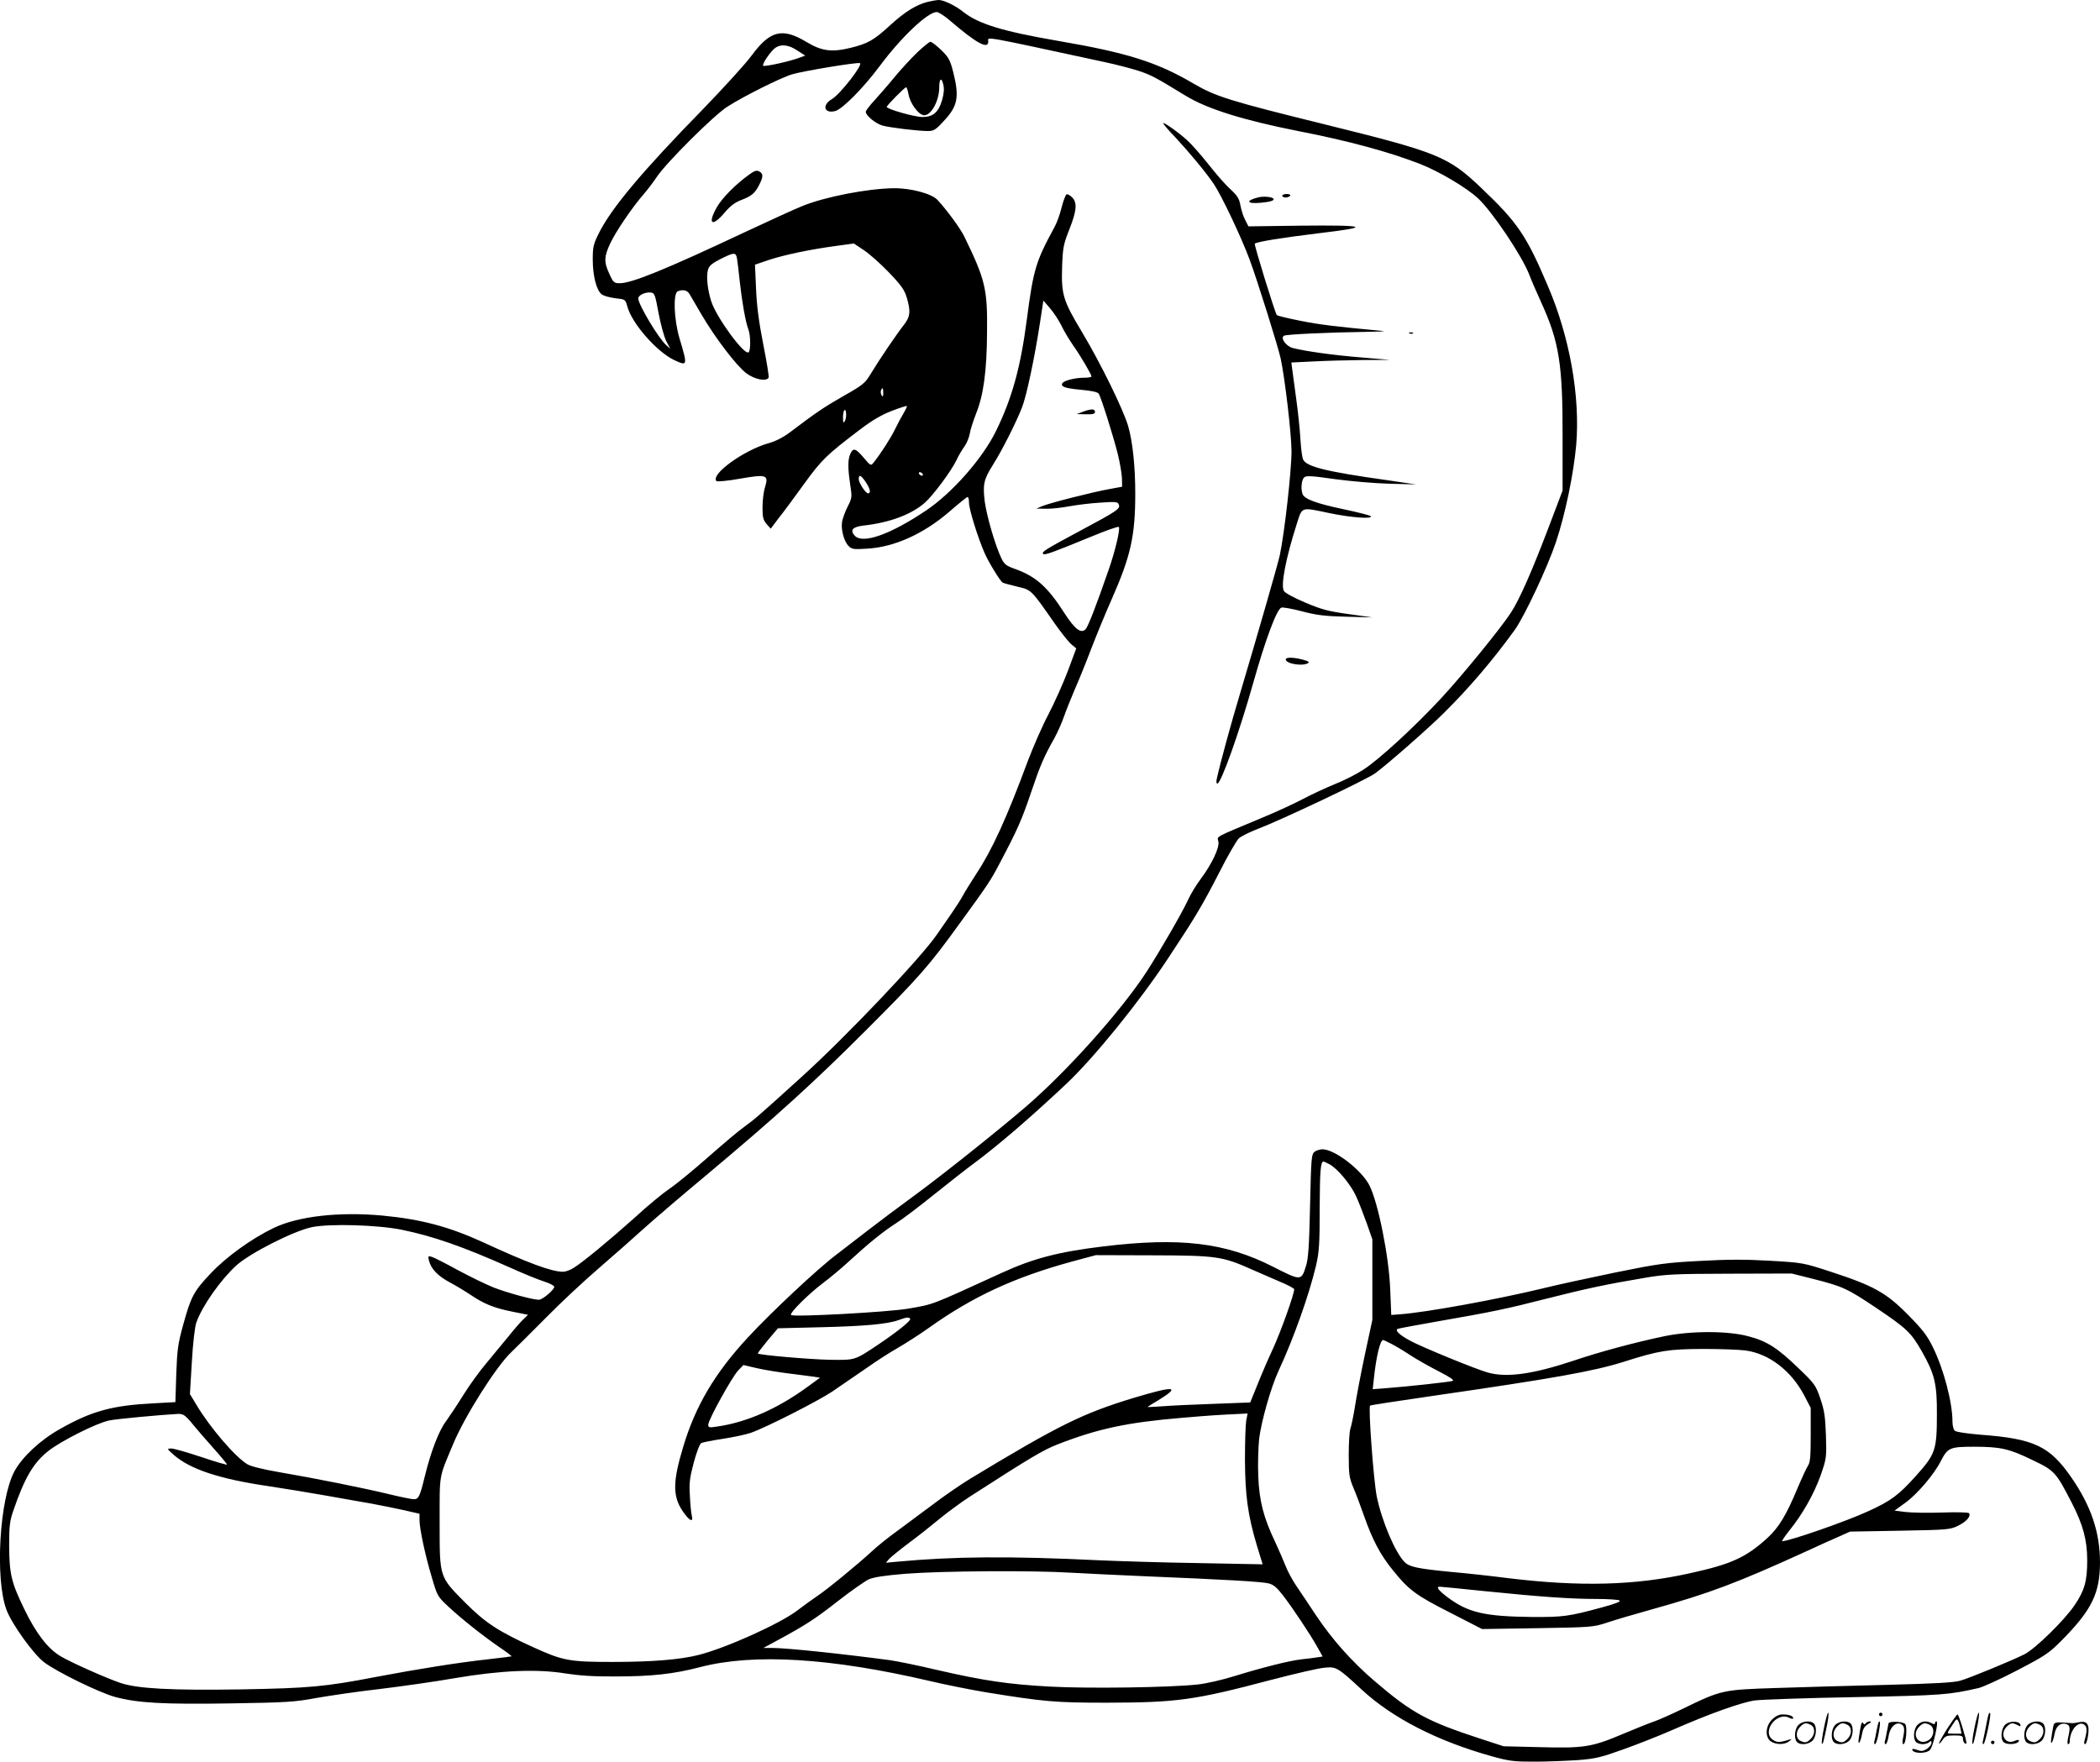 <svg version="1.0" xmlns="http://www.w3.org/2000/svg"
  viewBox="0 0 1200.036 1006.857"
 preserveAspectRatio="xMidYMid meet">
<g transform="translate(-0.27,1006.88) scale(0.1,-0.1)"
fill="#000000" stroke="none">
<path d="M5307 10059 c-66 -16 -132 -56 -217 -134 -95 -87 -127 -105 -228
-130 -107 -26 -164 -18 -249 33 -139 84 -209 67 -314 -75 -35 -48 -161 -186
-279 -308 -346 -354 -524 -566 -595 -709 -31 -62 -35 -77 -35 -151 0 -95 22
-178 52 -199 12 -9 47 -18 78 -22 56 -6 56 -6 68 -48 25 -95 169 -259 267
-305 77 -36 78 -34 31 123 -32 107 -38 259 -10 270 30 12 54 6 67 -16 8 -13
39 -66 69 -118 79 -135 202 -295 256 -335 47 -35 113 -48 127 -25 3 5 -11 92
-31 192 -26 134 -37 220 -41 319 l-6 135 79 27 c92 30 236 60 383 80 l103 14
57 -38 c32 -21 96 -78 144 -128 70 -73 88 -99 101 -142 24 -81 21 -111 -19
-161 -40 -51 -135 -191 -186 -275 -33 -55 -44 -64 -155 -127 -114 -65 -159
-96 -303 -205 -42 -32 -85 -54 -125 -65 -143 -40 -336 -180 -299 -217 4 -4 65
1 135 14 153 26 164 22 142 -50 -8 -25 -14 -77 -14 -114 0 -57 4 -72 23 -95
l24 -27 45 60 c26 32 91 120 145 195 102 141 130 167 318 310 72 55 124 85
183 108 46 18 85 30 87 28 2 -2 -7 -21 -20 -43 -13 -22 -35 -63 -49 -92 -22
-46 -79 -135 -121 -188 -16 -20 -17 -19 -57 28 -46 54 -60 58 -76 22 -15 -33
-15 -80 -1 -175 11 -72 11 -77 -14 -126 -14 -27 -28 -66 -32 -85 -8 -45 10
-114 37 -141 19 -19 29 -20 107 -15 154 9 319 83 466 209 53 46 101 85 106 86
5 2 9 -13 9 -33 0 -36 50 -198 89 -287 22 -51 88 -159 103 -169 4 -3 42 -13
83 -23 83 -20 77 -13 217 -214 37 -52 79 -105 94 -117 l27 -22 -48 -129 c-27
-71 -77 -183 -112 -250 -35 -66 -87 -186 -117 -265 -121 -327 -205 -510 -294
-644 -32 -50 -67 -106 -77 -125 -10 -19 -40 -66 -67 -105 -26 -38 -63 -91 -81
-117 -92 -134 -513 -578 -771 -812 -248 -225 -269 -243 -332 -289 -29 -20
-121 -98 -205 -172 -85 -75 -184 -156 -220 -180 -37 -25 -125 -97 -195 -162
-143 -128 -302 -260 -355 -292 -19 -12 -45 -21 -59 -21 -65 0 -200 50 -460
170 -190 87 -350 130 -570 151 -248 23 -483 -3 -624 -71 -123 -59 -268 -163
-357 -257 -99 -104 -115 -134 -160 -298 -29 -105 -34 -140 -39 -280 l-5 -160
-126 -7 c-235 -12 -353 -44 -534 -147 -111 -62 -214 -158 -259 -240 -86 -158
-113 -616 -46 -794 30 -80 154 -253 215 -299 71 -54 316 -174 405 -198 129
-35 277 -43 660 -37 322 5 367 8 491 31 74 13 236 37 360 51 123 15 316 42
429 62 265 45 471 54 635 27 78 -12 161 -18 285 -17 206 0 334 14 486 54 306
79 745 52 1310 -80 93 -22 239 -51 324 -65 328 -53 391 -59 685 -59 405 1 501
14 940 130 138 36 276 68 307 70 67 7 76 1 213 -126 175 -162 433 -294 742
-380 100 -28 127 -31 245 -31 73 0 185 5 249 9 101 8 132 16 260 62 79 28 200
76 269 106 223 98 404 162 481 173 41 5 299 14 575 19 499 10 532 13 704 52
25 6 124 51 220 101 161 84 182 98 256 173 170 172 217 268 217 445 0 170 -51
322 -164 485 -124 179 -212 221 -522 244 -71 6 -135 15 -143 22 -8 6 -14 29
-14 53 0 109 -50 299 -111 423 -33 68 -58 101 -143 187 -124 126 -196 166
-441 246 -159 52 -161 52 -348 63 -138 8 -243 8 -400 -1 -192 -10 -237 -16
-483 -66 -149 -31 -336 -71 -415 -91 -261 -63 -665 -137 -815 -148 l-51 -4 -6
146 c-7 188 -69 497 -119 595 -45 88 -198 206 -268 206 -14 0 -35 -6 -45 -14
-18 -13 -20 -35 -26 -307 -5 -230 -10 -305 -23 -345 -27 -87 -28 -87 -189 -5
-271 138 -531 169 -969 116 -257 -31 -401 -69 -578 -150 -416 -190 -388 -180
-539 -206 -119 -20 -655 -49 -668 -36 -10 11 100 120 182 182 39 29 104 83
145 121 114 105 198 173 271 220 37 23 136 98 220 166 85 68 188 149 229 179
135 100 322 261 522 449 162 152 421 472 586 722 157 237 196 303 291 488 49
97 100 185 113 197 13 12 61 36 108 54 134 51 624 283 671 318 70 51 309 261
394 346 146 145 278 300 404 474 55 77 187 358 235 501 54 162 101 390 116
557 23 276 -37 616 -162 907 -123 290 -174 364 -379 559 -189 181 -249 205
-884 362 -556 137 -635 162 -760 235 -211 124 -379 177 -775 245 -319 55 -456
97 -543 166 -44 36 -114 69 -142 68 -11 -1 -37 -5 -58 -10z m128 -111 c148
-127 215 -163 215 -117 0 29 -54 38 665 -117 66 -14 153 -37 194 -50 72 -24
95 -36 270 -143 123 -75 328 -139 641 -201 288 -56 519 -119 697 -188 108 -42
265 -135 331 -196 82 -76 252 -329 294 -438 10 -27 41 -99 68 -158 103 -225
123 -356 122 -770 l0 -305 -80 -211 c-96 -252 -165 -409 -214 -485 -56 -87
-271 -351 -398 -489 -152 -164 -355 -351 -446 -410 -40 -26 -114 -64 -166 -84
-51 -21 -131 -58 -178 -83 -47 -25 -152 -74 -235 -108 -279 -117 -257 -104
-250 -136 8 -34 -38 -130 -101 -214 -25 -33 -59 -89 -75 -125 -34 -73 -156
-284 -234 -405 -145 -224 -461 -576 -695 -776 -166 -142 -471 -385 -625 -498
-93 -68 -217 -161 -275 -206 -58 -45 -138 -107 -179 -138 -104 -78 -371 -328
-505 -473 -188 -203 -299 -390 -369 -624 -60 -198 -61 -282 -4 -367 39 -57 63
-69 53 -27 -4 16 -9 67 -11 114 -5 71 -1 102 22 189 16 59 34 107 43 112 8 4
63 15 122 24 59 9 131 24 160 34 87 30 387 183 466 236 40 28 86 59 102 70 17
11 65 45 108 74 42 30 115 77 162 104 47 27 128 79 180 116 252 180 489 289
817 379 l138 37 325 -1 c364 -1 398 -6 564 -80 45 -20 117 -51 161 -70 44 -18
81 -38 83 -43 5 -16 -75 -241 -122 -343 -24 -51 -63 -141 -86 -199 l-43 -106
-211 -8 c-116 -4 -248 -10 -293 -14 -46 -3 -83 -5 -83 -4 0 1 26 18 59 37 134
82 98 86 -135 16 -294 -89 -430 -156 -939 -464 -49 -30 -146 -96 -214 -148
-68 -51 -161 -120 -206 -153 -46 -33 -107 -82 -137 -110 -89 -82 -265 -226
-319 -261 -27 -18 -76 -54 -109 -79 -97 -75 -407 -215 -565 -255 -106 -27
-266 -40 -494 -40 -244 0 -282 7 -451 84 -198 90 -273 139 -386 252 -152 153
-149 143 -149 459 0 288 -6 251 77 450 67 161 247 445 332 525 26 25 114 112
195 194 80 82 220 213 311 291 91 79 206 180 255 225 50 45 207 180 350 299
399 334 615 530 915 830 305 305 362 370 536 611 164 225 179 248 231 348 99
187 125 246 177 400 54 160 74 205 135 314 17 31 42 87 55 125 13 37 41 106
61 153 21 47 64 153 95 235 32 83 85 211 118 285 106 241 132 356 132 598 0
156 -15 298 -41 387 -29 97 -159 362 -263 535 -109 182 -119 215 -114 374 4
111 8 129 41 213 42 106 47 153 16 184 -11 11 -25 19 -31 17 -6 -2 -19 -36
-29 -75 -9 -39 -28 -90 -41 -113 -107 -197 -120 -240 -158 -530 -35 -269 -84
-448 -176 -635 -76 -156 -251 -355 -401 -455 -204 -137 -361 -192 -406 -143
-29 32 -12 51 51 58 149 17 270 62 348 129 47 41 152 181 183 246 11 25 32 59
45 77 13 18 26 50 30 72 3 22 20 73 36 115 43 106 62 246 63 466 3 247 -10
300 -129 545 -21 45 -101 154 -154 211 -33 36 -153 68 -250 67 -150 -2 -393
-49 -523 -102 -40 -16 -189 -84 -332 -151 -448 -211 -642 -290 -711 -290 -32
0 -37 4 -59 53 -32 68 -31 99 5 175 31 67 128 209 191 281 21 24 55 69 76 100
53 80 325 351 402 400 92 59 306 166 370 185 64 19 365 69 387 64 23 -4 -112
-178 -160 -206 -58 -34 -44 -84 19 -68 41 10 162 133 253 255 123 166 275 310
327 311 11 0 47 -23 80 -52z m-876 -168 l45 -29 -30 -11 c-53 -21 -203 -54
-210 -47 -9 8 43 84 70 103 32 22 77 17 125 -16z m-345 -1187 c3 -16 10 -75
16 -133 13 -118 33 -231 49 -273 14 -36 14 -124 1 -132 -26 -16 -185 202 -213
292 -21 65 -29 142 -19 178 6 24 21 37 71 63 78 39 88 40 95 5z m-448 -314
c12 -64 32 -136 44 -160 l23 -44 -22 20 c-45 39 -161 234 -161 268 0 18 38 37
70 34 23 -2 26 -9 46 -118z m2301 -69 c14 -30 45 -82 68 -115 44 -62 105 -167
105 -178 0 -4 -19 -7 -42 -7 -50 0 -115 -16 -124 -31 -12 -20 13 -29 105 -38
60 -5 96 -13 102 -22 14 -21 83 -241 109 -344 12 -49 23 -112 24 -139 l1 -49
-70 -13 c-92 -16 -349 -81 -389 -99 l-31 -13 55 -1 c30 -1 90 6 133 14 44 8
123 18 178 21 89 6 99 5 105 -11 10 -24 -8 -36 -221 -150 -198 -106 -222 -121
-211 -132 8 -9 56 9 273 98 84 35 155 60 159 56 10 -9 -21 -139 -57 -242 -73
-211 -119 -329 -133 -343 -26 -26 -61 0 -121 93 -96 150 -162 208 -279 251
-52 18 -64 27 -80 60 -36 74 -85 244 -96 326 -12 99 -6 126 48 212 48 75 130
237 165 326 26 67 72 283 104 493 l18 118 37 -43 c21 -24 50 -68 65 -98z
m-1017 -387 c0 -21 -3 -24 -9 -14 -5 8 -7 20 -4 28 8 21 13 15 13 -14z m-219
-160 c-9 -15 -10 -12 -11 18 0 20 3 39 8 43 11 12 14 -42 3 -61z m444 -303 c3
-5 2 -10 -4 -10 -5 0 -13 5 -16 10 -3 6 -2 10 4 10 5 0 13 -4 16 -10z m-326
-45 c25 -38 32 -62 16 -66 -13 -4 -55 59 -55 82 0 28 12 23 39 -16z m2650
-3900 c45 -23 122 -115 153 -183 16 -35 43 -105 61 -155 l32 -92 0 -230 0
-230 -42 -195 c-23 -107 -48 -241 -57 -297 -9 -57 -21 -114 -26 -128 -6 -15
-10 -82 -10 -151 0 -112 3 -131 26 -187 15 -34 42 -107 61 -161 48 -137 92
-221 163 -309 92 -115 133 -146 331 -246 l181 -93 317 5 c308 5 318 6 395 31
43 15 160 49 260 77 330 92 484 150 891 336 61 28 139 64 175 79 l65 29 285 5
c273 5 287 6 333 29 47 23 73 53 62 71 -3 5 -66 7 -153 4 -81 -3 -175 -1 -210
3 l-63 8 62 45 c68 49 166 164 204 241 38 73 51 79 187 79 153 0 201 -11 335
-76 128 -61 134 -69 226 -247 63 -123 87 -211 87 -326 0 -118 -15 -172 -71
-255 -58 -87 -227 -252 -289 -283 -77 -38 -312 -135 -365 -150 -37 -11 -150
-17 -420 -24 -203 -5 -489 -13 -635 -18 -304 -10 -310 -11 -532 -119 -68 -33
-141 -65 -162 -72 -22 -7 -102 -39 -178 -71 -179 -76 -224 -83 -478 -76 l-205
5 -129 42 c-309 101 -394 147 -610 332 -128 110 -238 233 -332 373 -40 61 -91
136 -113 169 -22 32 -50 84 -62 115 -12 31 -39 92 -59 136 -67 140 -91 234
-97 375 -3 69 0 166 5 215 12 99 67 294 111 389 86 184 175 436 214 601 18 78
21 122 21 330 1 214 5 265 22 265 3 0 18 -7 33 -15z m-5300 -375 c177 -36 349
-96 616 -215 77 -35 166 -71 198 -81 31 -10 57 -23 57 -30 0 -17 -67 -74 -88
-74 -35 0 -181 40 -258 70 -43 17 -135 62 -204 99 -69 38 -136 72 -149 76 -22
7 -23 5 -17 -21 12 -48 51 -88 118 -124 34 -18 89 -51 120 -72 79 -53 134 -75
239 -96 l89 -18 -26 -25 c-14 -13 -51 -55 -82 -94 -31 -38 -89 -108 -128 -155
-40 -47 -100 -130 -134 -185 -34 -55 -79 -122 -99 -150 -41 -54 -87 -176 -121
-315 -28 -115 -35 -130 -63 -130 -12 0 -76 13 -142 29 -144 35 -424 91 -629
126 -92 16 -161 33 -180 45 -70 42 -214 211 -290 338 l-38 63 11 183 c6 107
17 199 25 224 34 97 138 244 229 328 79 71 327 197 432 219 102 21 377 13 514
-15z m8062 -280 c173 -44 197 -55 364 -167 174 -117 198 -140 260 -248 73
-129 87 -185 86 -358 0 -207 -8 -229 -121 -355 -98 -109 -141 -141 -270 -200
-125 -58 -451 -171 -493 -172 -4 0 14 27 40 60 76 93 142 211 180 317 33 96
34 101 30 228 -4 108 -9 143 -32 210 -26 76 -31 84 -126 175 -118 114 -178
153 -284 181 -117 32 -329 32 -480 1 -171 -36 -366 -88 -529 -143 -227 -75
-374 -95 -481 -65 -66 18 -381 147 -444 182 -62 33 -90 61 -70 68 8 3 106 21
219 41 316 55 399 72 625 130 224 57 349 84 565 120 122 21 169 23 488 24
l353 1 120 -30z m-5157 -229 c6 -10 -74 -74 -184 -148 -135 -90 -129 -88 -275
-86 -113 2 -403 27 -412 36 -1 2 24 35 56 74 l59 70 244 6 c253 6 383 18 446
41 46 17 59 18 66 7z m2746 -141 c22 -11 73 -41 112 -67 40 -26 115 -68 166
-94 64 -33 87 -49 75 -53 -20 -6 -255 -32 -377 -41 l-79 -6 7 63 c13 124 36
218 52 218 3 0 23 -9 44 -20z m2029 -40 c134 -19 260 -116 334 -257 l37 -71 0
-154 c0 -121 -3 -158 -15 -175 -8 -12 -35 -70 -60 -129 -65 -156 -107 -225
-172 -285 -123 -112 -206 -150 -443 -202 -313 -70 -628 -78 -1040 -28 -91 12
-239 28 -330 36 -184 18 -233 28 -260 55 -54 54 -130 232 -160 376 -18 92 -49
508 -38 519 2 3 162 27 354 55 697 101 923 141 1097 196 201 64 254 72 452 73
99 0 209 -4 244 -9z m-5431 -136 c78 -10 141 -18 140 -20 -2 -1 -32 -23 -67
-49 -173 -127 -351 -206 -523 -230 -43 -7 -48 -5 -48 11 0 28 136 273 171 310
l30 31 77 -18 c42 -10 141 -26 220 -35z m-3497 -232 c9 -4 35 -29 56 -57 22
-27 75 -88 117 -135 42 -47 76 -88 76 -92 0 -3 -66 16 -146 43 -81 27 -158 49
-173 49 -26 -1 -25 -1 14 -36 93 -82 260 -138 540 -179 94 -14 244 -39 335
-55 91 -16 206 -37 255 -45 50 -9 132 -26 183 -37 l92 -21 0 -36 c0 -50 33
-204 71 -330 30 -103 33 -108 93 -164 75 -70 197 -167 293 -233 39 -26 70 -50
69 -52 -2 -1 -63 -9 -136 -17 -172 -19 -397 -55 -635 -100 -295 -57 -386 -65
-780 -72 -392 -6 -587 4 -684 37 -83 28 -282 117 -343 153 -73 44 -140 131
-208 272 -73 151 -84 198 -85 360 0 111 3 140 24 200 63 185 115 274 199 340
73 58 276 160 348 175 41 9 291 32 399 38 6 0 17 -2 26 -6z m6073 -34 c-4 -24
-7 -124 -7 -223 1 -205 17 -319 68 -489 l33 -108 -367 7 c-201 3 -456 11 -566
16 -516 25 -835 22 -1155 -8 l-65 -6 19 22 c11 12 63 54 115 93 53 39 131 101
174 137 44 36 121 93 172 126 354 228 417 265 500 298 230 90 400 126 708 152
164 14 210 17 340 23 l39 2 -8 -42z m-999 -868 c88 -5 275 -14 415 -20 459
-19 674 -31 712 -41 28 -7 48 -24 81 -67 58 -75 156 -223 196 -294 l32 -57
-33 -5 c-18 -3 -58 -8 -88 -11 -70 -8 -221 -46 -380 -95 -70 -22 -165 -44
-215 -49 -156 -17 -617 -24 -840 -12 -241 13 -382 34 -651 96 -105 25 -224 49
-265 55 -285 38 -585 69 -669 70 l-55 0 85 46 c159 86 215 123 345 225 72 56
149 110 172 121 30 13 90 22 210 32 201 16 725 20 948 6z m2358 -105 c324 -33
498 -45 642 -45 66 0 126 -4 133 -9 9 -5 -25 -19 -100 -39 -191 -52 -223 -56
-401 -55 -272 3 -366 25 -484 114 -50 38 -66 59 -43 59 6 0 120 -11 253 -25z
M5243 9768 c-36 -35 -95 -99 -131 -143 -36 -44 -88 -103 -114 -132 -26 -28
-48 -57 -48 -63 0 -22 57 -68 96 -79 45 -12 201 -31 258 -31 34 0 45 6 88 53
84 88 94 139 58 283 -18 70 -25 84 -69 127 -27 26 -55 47 -61 47 -7 0 -41 -28
-77 -62z m143 -272 c-20 -69 -52 -96 -112 -96 -44 0 -204 45 -204 58 0 8 102
112 111 112 3 0 9 -17 13 -38 8 -53 59 -122 90 -122 41 0 86 84 86 160 0 50
13 59 23 16 6 -24 4 -52 -7 -90z M6650 9364 c0 -4 30 -40 68 -79 80 -86 176
-201 221 -268 44 -65 159 -308 205 -433 44 -118 163 -499 177 -564 25 -118 61
-426 62 -530 0 -113 -40 -467 -67 -595 -14 -61 -120 -430 -227 -790 -52 -173
-113 -396 -133 -487 -4 -16 -2 -28 3 -28 21 0 125 291 205 575 70 248 134 421
161 431 7 3 60 -6 117 -21 83 -22 131 -28 253 -31 l150 -4 -136 19 c-116 16
-154 26 -248 66 -66 28 -116 55 -122 67 -18 33 11 184 72 376 35 108 20 103
194 67 121 -25 248 -34 230 -16 -6 5 -77 23 -158 40 -151 32 -220 57 -231 86
-11 30 -6 82 10 96 13 10 44 8 177 -11 90 -12 229 -24 312 -26 l150 -4 -170
25 c-342 48 -454 76 -475 116 -6 10 -13 63 -16 116 -3 54 -14 161 -25 238 -10
77 -21 154 -23 171 l-4 31 126 6 c70 4 197 7 282 8 l155 1 -165 14 c-160 13
-317 35 -391 54 -38 11 -71 57 -49 70 13 8 255 19 465 22 77 1 122 3 100 5
-278 26 -359 36 -470 58 -71 14 -133 29 -136 33 -10 11 -131 403 -126 408 11
11 155 34 368 60 305 36 277 47 -110 43 l-294 -4 -18 35 c-11 20 -23 58 -28
85 -7 40 -18 56 -59 94 -28 25 -83 89 -124 141 -41 52 -95 113 -119 135 -51
47 -139 109 -139 99z M4284 9071 c-77 -55 -154 -133 -184 -185 -56 -98 -29
-118 43 -33 32 38 60 59 94 72 59 22 80 39 104 87 24 47 24 65 0 77 -15 8 -27
4 -57 -18z M7330 8950 c0 -5 9 -10 19 -10 11 0 23 5 26 10 4 6 -5 10 -19 10
-14 0 -26 -4 -26 -10z M7194 8941 c-77 -19 -67 -39 15 -31 55 5 80 14 70 24
-10 10 -56 14 -85 7z M8058 8163 c7 -3 16 -2 19 1 4 3 -2 6 -13 5 -11 0 -14
-3 -6 -6z M7350 6300 c0 -25 97 -41 128 -21 9 6 0 12 -32 20 -55 14 -96 14
-96 1z M6190 7715 l-35 -13 53 -1 c40 -1 52 2 52 14 0 18 -23 18 -70 0z
M10426 194 c-10 -47 -15 -88 -12 -91 5 -6 9 7 30 110 7 37 10 67 6 67 -4 0
-15 -39 -24 -86z M10740 270 c0 -5 5 -10 10 -10 6 0 10 5 10 10 0 6 -4 10 -10
10 -5 0 -10 -4 -10 -10z M11286 194 c-10 -47 -15 -88 -12 -91 5 -6 9 7 30 110
7 37 10 67 6 67 -4 0 -15 -39 -24 -86z M11366 269 c-3 -8 -10 -41 -16 -74 -6
-33 -14 -68 -16 -77 -3 -10 -1 -18 3 -18 10 0 46 171 38 178 -2 3 -7 -1 -9 -9z
M10129 241 c-38 -38 -41 -101 -7 -125 29 -20 79 -20 104 0 18 14 18 15 1 10
-53 -17 -69 -17 -92 -2 -69 45 21 166 94 126 12 -6 21 -7 21 -1 0 12 -25 21
-62 21 -19 0 -39 -10 -59 -29z M11130 189 c-28 -45 -49 -83 -47 -85 2 -3 12 7
21 21 14 21 24 25 66 25 43 0 50 -3 50 -19 0 -11 5 -23 10 -26 6 -3 10 -3 10
1 0 20 -44 164 -51 164 -4 0 -30 -37 -59 -81z m75 4 l7 -33 -42 0 c-42 0 -42
0 -28 23 8 12 21 32 29 44 15 25 22 18 34 -34z M10280 210 c-22 -22 -27 -79
-8 -98 19 -19 66 -14 88 8 22 22 27 79 8 98 -19 19 -66 14 -88 -8z m71 0 c25
-14 25 -54 -1 -80 -23 -23 -33 -24 -61 -10 -25 14 -25 54 1 80 23 23 33 24 61
10z M10490 210 c-22 -22 -27 -79 -8 -98 19 -19 66 -14 88 8 22 22 27 79 8 98
-19 19 -66 14 -88 -8z m71 0 c25 -14 25 -54 -1 -80 -23 -23 -33 -24 -61 -10
-25 14 -25 54 1 80 23 23 33 24 61 10z M10636 204 c-3 -16 -8 -47 -11 -69 -8
-51 10 -26 19 27 5 27 15 42 34 53 18 10 22 14 10 15 -9 0 -20 -5 -24 -11 -5
-8 -9 -8 -14 1 -5 8 -10 3 -14 -16z M10737 223 c-2 -4 -7 -26 -11 -48 -4 -22
-9 -48 -12 -57 -3 -10 -1 -18 4 -18 4 0 14 28 20 62 11 58 10 81 -1 61z
M10795 220 c-1 -3 -5 -23 -9 -45 -4 -22 -9 -48 -12 -57 -3 -10 -1 -18 4 -18 5
0 13 20 17 45 7 53 44 87 74 68 17 -11 19 -28 8 -80 -4 -18 -3 -33 2 -33 16 0
24 99 11 115 -12 14 -87 18 -95 5z M10960 210 c-22 -22 -27 -79 -8 -98 7 -7
24 -12 38 -12 14 0 31 5 38 12 9 9 12 8 12 -5 0 -9 -12 -24 -26 -34 -21 -13
-32 -15 -55 -6 -16 6 -29 8 -29 3 0 -24 81 -27 102 -2 18 19 50 162 37 162 -5
0 -9 -5 -9 -10 0 -7 -6 -7 -19 0 -30 16 -59 12 -81 -10z m71 0 c29 -16 25 -65
-6 -86 -56 -37 -103 28 -55 76 23 23 33 24 61 10z M11461 211 c-23 -23 -28
-80 -9 -99 19 -19 88 -13 88 9 0 5 -11 4 -24 -2 -54 -25 -89 38 -46 81 23 23
33 24 62 9 16 -9 19 -8 16 3 -8 22 -64 22 -87 -1z M11590 210 c-22 -22 -27
-79 -8 -98 19 -19 66 -14 88 8 22 22 27 79 8 98 -19 19 -66 14 -88 -8z m71 0
c25 -14 25 -54 -1 -80 -23 -23 -33 -24 -61 -10 -25 14 -25 54 1 80 23 23 33
24 61 10z M11736 201 c-3 -14 -8 -44 -11 -66 -8 -51 10 -26 19 27 8 41 35 63
66 53 22 -7 24 -21 11 -77 -5 -22 -5 -38 0 -38 5 0 9 6 9 13 0 68 51 125 85
97 15 -13 15 -35 -1 -92 -3 -10 -1 -18 4 -18 6 0 13 23 17 50 9 63 -5 84 -49
76 -17 -4 -35 -6 -41 -6 -101 8 -104 7 -109 -19z M11380 110 c0 -5 5 -10 10
-10 6 0 10 5 10 10 0 6 -4 10 -10 10 -5 0 -10 -4 -10 -10z"/>
</g>
</svg>
